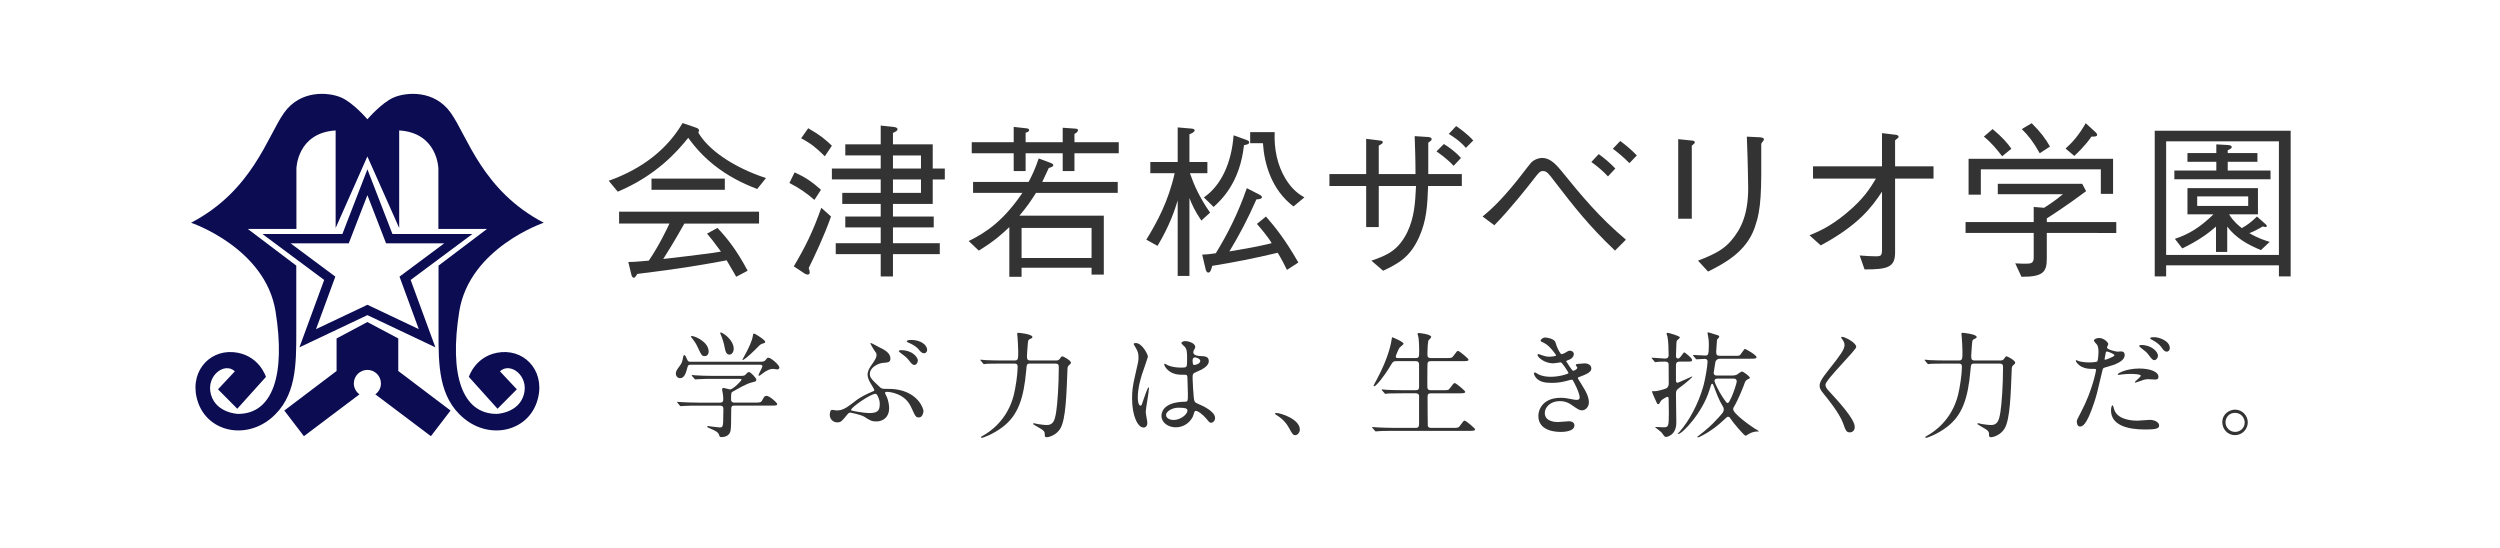 <?xml version="1.0" encoding="utf-8"?>
<!-- Generator: Adobe Illustrator 16.0.4, SVG Export Plug-In . SVG Version: 6.00 Build 0)  -->
<!DOCTYPE svg PUBLIC "-//W3C//DTD SVG 1.1//EN" "http://www.w3.org/Graphics/SVG/1.1/DTD/svg11.dtd">
<svg version="1.1" id="レイヤー_1" xmlns="http://www.w3.org/2000/svg" xmlns:xlink="http://www.w3.org/1999/xlink" x="0px"
	 y="0px" width="283px" height="62px" viewBox="0 0 283 62" enable-background="new 0 0 283 62" xml:space="preserve">
<g>
	<rect fill="#FFFFFF" width="283" height="62"/>
	<g>
		<g>
			<path fill="#333333" d="M85.852,40.949c0.507,0,0.663,0,0.832-0.221c0.143-0.195,0.169-0.234,0.312-0.234
				c0.273,0,1.235,0.819,1.235,1.119c0,0.143-0.169,0.207-0.26,0.207c-0.039,0-0.403-0.064-0.455-0.064
				c-0.312,0-0.702,0.117-1.365,0.65c-0.104,0.078-0.169,0.129-0.234,0.129c-0.026,0-0.052-0.025-0.052-0.051
				c0-0.144,0.442-0.897,0.442-1.015c0-0.169-0.169-0.183-0.351-0.183h-7.709c-0.234,0-0.351,0-0.416,0.261
				c-0.169,0.598-0.325,1.261-0.845,1.261c-0.273,0-0.481-0.234-0.481-0.507s0.065-0.364,0.468-0.923
				c0.221-0.299,0.247-0.391,0.377-1.04c0.013-0.039,0.039-0.144,0.104-0.144c0.117,0,0.221,0.234,0.364,0.572
				c0.078,0.182,0.247,0.182,0.377,0.182H85.852z M81.471,45.578c0.156,0,0.403,0,0.403-0.338c0-0.156-0.013-0.455-0.039-0.611
				c-0.039-0.195-0.091-0.455-0.091-0.508c0-0.038,0-0.207,0.143-0.207c0.117,0,0.663,0.169,0.78,0.169
				c0.286,0,1.274-0.962,1.274-1.105c0-0.091-0.065-0.091-0.247-0.091h-3.055c-0.312,0-1.196,0-1.638,0.039
				c-0.052,0-0.234,0.025-0.286,0.025c-0.039,0-0.065-0.025-0.104-0.078l-0.26-0.299c-0.052-0.064-0.052-0.064-0.052-0.09
				c0-0.027,0.026-0.027,0.039-0.027c0.091,0,0.481,0.039,0.572,0.039c0.377,0.026,1.053,0.053,1.794,0.053h2.938
				c0.585,0,0.637,0,0.832-0.221c0.13-0.156,0.208-0.209,0.325-0.209c0.169,0,0.819,0.664,0.819,0.858
				c0,0.195-0.117,0.222-0.507,0.312c-0.546,0.117-1.521,0.677-2.158,1.041c-0.169,0.104-0.195,0.117-0.195,0.896
				c0,0.352,0.286,0.352,0.416,0.352h2.249c0.533,0,0.715-0.014,0.832-0.221c0.247-0.442,0.286-0.547,0.533-0.547
				c0.286,0,1.196,0.754,1.196,0.937c0,0.169-0.26,0.169-0.689,0.169h-4.147c-0.377,0-0.377,0.104-0.377,0.767
				c0,0.976-0.013,1.69-0.065,2.042c-0.091,0.545-0.546,0.754-1.053,0.754c-0.182,0-0.195-0.078-0.247-0.234
				c-0.104-0.352-0.507-0.52-1.053-0.754c-0.156-0.065-0.299-0.117-0.299-0.195c0-0.064,0.078-0.064,0.117-0.064
				c0.026,0,1.092,0.155,1.3,0.155c0.221,0,0.377,0,0.39-0.663c0-0.285,0.026-1.209,0.026-1.404c0-0.221-0.039-0.402-0.403-0.402
				h-2.496c-0.312,0-1.196,0-1.651,0.039c-0.039,0-0.221,0.025-0.273,0.025c-0.039,0-0.065-0.025-0.117-0.078L76.7,45.604
				c-0.052-0.064-0.052-0.064-0.052-0.091s0.026-0.026,0.039-0.026c0.091,0,0.481,0.039,0.572,0.039
				c0.377,0.014,1.053,0.053,1.794,0.053H81.471z M78.337,38.037c0.26,0,1.885,0.611,1.885,1.781c0,0.247-0.156,0.494-0.442,0.494
				c-0.325,0-0.377-0.104-0.767-0.936c-0.26-0.547-0.299-0.599-0.754-1.196c-0.013-0.026-0.052-0.091-0.039-0.117
				C78.233,38.037,78.312,38.037,78.337,38.037z M83.057,39.48c0,0.391-0.234,0.663-0.481,0.663c-0.403,0-0.481-0.494-0.533-0.767
				c-0.078-0.481-0.325-1.235-0.442-1.469c-0.013-0.039-0.104-0.222-0.065-0.261C81.653,37.518,83.057,38.414,83.057,39.48z
				 M86.619,38.701c0,0.116-0.052,0.129-0.286,0.194c-0.221,0.052-0.286,0.117-0.793,0.638c-0.806,0.806-1.365,1.222-1.443,1.222
				c-0.026,0-0.052-0.026-0.052-0.052c0-0.014,0.455-0.846,0.507-0.949c0.143-0.286,0.585-1.145,0.663-1.703
				c0.039-0.247,0.052-0.286,0.13-0.286c0.078,0,0.182,0.065,0.247,0.104C85.93,38.076,86.619,38.492,86.619,38.701z"/>
			<path fill="#333333" d="M99.456,39.272c0.624,0.3,1.339,0.65,1.339,1.313c0,0.429-0.273,0.455-0.845,0.494
				c-0.611,0.052-1.482,0.559-1.482,1.222c0,0.416,0.104,0.571,1.157,1.547c0.143,0.13,0.325,0.169,0.52,0.169
				c0.832,0,0.936,0.014,1.248,0.053c2.496,0.338,3.146,2.131,3.146,2.482c0,0.104-0.104,0.702-0.507,0.702
				c-0.364,0-0.403-0.104-0.832-1.04c-0.182-0.391-0.52-1.131-1.56-1.573c-0.598-0.26-1.144-0.286-1.261-0.286
				c-0.052,0-0.195,0.014-0.195,0.117c0,0.078,0.195,0.43,0.221,0.494c0.117,0.312,0.247,0.768,0.247,1.262
				c0,0.975-0.676,1.481-1.456,1.481c-0.533,0-0.728-0.13-1.352-0.533c-0.364-0.233-1.56-0.468-1.599-0.468
				c-0.169,0-0.273,0.143-0.377,0.273c-0.572,0.701-0.676,0.832-1.092,0.832c-0.533,0-0.845-0.442-0.845-0.846
				c0-0.182,0.052-0.572,0.247-0.572c0.078,0,0.442,0.065,0.52,0.065c0.741,0,1.118-0.286,2.354-1.235
				c0.299-0.221,1.079-0.65,1.703-0.896c0.104-0.039,0.221-0.078,0.221-0.17c0-0.077-0.286-0.545-0.455-0.818
				c-0.169-0.286-0.312-0.663-0.312-0.91c0-0.455,0.247-0.807,0.39-1.027c0.442-0.637,0.624-0.896,0.624-1.222
				c0-0.183-0.026-0.222-0.312-0.61c-0.026-0.039-0.39-0.664-0.39-0.689c0-0.026,0.026-0.053,0.052-0.053
				C98.637,38.817,99.313,39.194,99.456,39.272z M99.105,44.576c-0.546,0-2.769,1.535-2.769,1.834c0,0.013,0,0.025,0.026,0.052
				c0.039,0.039,1.456,0.299,2.054,0.299c1.17,0,1.17-0.507,1.17-1.157C99.586,45.331,99.339,44.576,99.105,44.576z M103.902,40.82
				c0,0.194-0.156,0.493-0.39,0.493c-0.182,0-0.299-0.091-0.676-0.585c-0.234-0.286-0.377-0.402-0.91-0.793
				c-0.052-0.039-0.182-0.143-0.182-0.195c0-0.052,0.117-0.104,0.221-0.104C103.331,39.637,103.902,40.469,103.902,40.82z
				 M104.956,39.61c0,0.156-0.117,0.378-0.338,0.378c-0.273,0-0.429-0.183-0.663-0.481c-0.208-0.247-0.715-0.572-1.145-0.729
				c-0.13-0.052-0.169-0.104-0.169-0.143c0-0.091,0.234-0.156,0.481-0.156C104.279,38.479,104.956,39.078,104.956,39.61z"/>
			<path fill="#333333" d="M116.629,41.158c-0.403,0-0.403,0.09-0.455,0.715c-0.286,3.302-0.962,5.148-2.652,6.447
				c-1.131,0.871-2.301,1.248-2.379,1.248c-0.052,0-0.091-0.025-0.091-0.077s0.026-0.065,0.299-0.222
				c0.598-0.338,2.691-1.65,3.419-4.589c0.208-0.871,0.429-2.327,0.429-3.159c0-0.156-0.013-0.363-0.364-0.363h-1.534
				c-1.131,0-1.508,0.025-1.638,0.025c-0.039,0.014-0.234,0.039-0.273,0.039c-0.052,0-0.065-0.039-0.117-0.091l-0.247-0.3
				c-0.052-0.051-0.052-0.064-0.052-0.077c0-0.026,0.013-0.039,0.039-0.039c0.091,0,0.494,0.039,0.572,0.052
				c0.637,0.025,1.17,0.039,1.781,0.039h1.482c0.377,0,0.416-0.13,0.416-0.949c0-0.494-0.065-1.482-0.078-1.625
				c0-0.064-0.039-0.363-0.039-0.429c0-0.117,0.026-0.13,0.13-0.13c0.13,0,1.586,0.156,1.586,0.468c0,0.117-0.026,0.13-0.299,0.247
				c-0.156,0.078-0.195,0.195-0.208,0.402c-0.013,0.222-0.104,1.223-0.104,1.431c0,0.416,0.013,0.585,0.403,0.585h2.847
				c0.234,0,0.351-0.025,0.468-0.195c0.156-0.234,0.195-0.272,0.273-0.272c0.156,0,0.988,0.481,0.988,0.702
				c0,0.117-0.052,0.156-0.234,0.312c-0.117,0.091-0.156,0.261-0.156,0.39c-0.117,2.99-0.195,5.669-0.793,6.734
				c-0.455,0.793-1.326,1.015-1.547,1.015c-0.234,0-0.234-0.104-0.234-0.3c0-0.402-0.091-0.455-0.988-0.975
				c-0.299-0.169-0.325-0.195-0.325-0.247c0-0.039,0.039-0.065,0.078-0.065s0.403,0.092,0.481,0.104
				c0.416,0.065,0.793,0.104,0.949,0.104c0.715,0,0.936-0.391,1.105-1.547c0.13-0.832,0.286-2.951,0.286-4.914
				c0-0.312,0-0.494-0.416-0.494H116.629z"/>
			<path fill="#333333" d="M129.879,47.865c0,0.287-0.13,0.533-0.429,0.533c-0.65,0-1.3-1.3-1.3-3.314
				c0-0.768,0.065-1.391,0.338-2.549c0.364-1.599,0.39-1.664,0.39-2.066c0-0.442-0.065-0.663-0.299-1.079
				c-0.039-0.078-0.247-0.377-0.247-0.455s0.156-0.104,0.234-0.104c0.728,0,1.378,1.301,1.378,1.535
				c0,0.104-0.572,1.703-0.676,2.027c-0.26,0.858-0.468,1.664-0.468,2.613c0,0.078,0,0.91,0.312,0.91
				c0.117,0,0.13-0.053,0.364-0.768c0.052-0.168,0.442-1.3,0.533-1.3c0.052,0,0.052,0.091,0.052,0.117
				c0,0.416-0.364,2.288-0.364,2.665C129.697,46.826,129.879,47.684,129.879,47.865z M135.04,47.138
				c-0.338,0.716-1.066,1.235-1.937,1.235s-1.625-0.533-1.625-1.301c0-0.182,0-1.56,2.665-1.599c0.325,0,0.325-0.091,0.325-0.897
				c0-0.077-0.039-1.455-0.052-1.819c0-0.078-0.013-0.234-0.104-0.312c-0.026-0.026-0.533-0.026-0.598-0.026
				c-1.469,0-1.924-1.027-1.924-1.157c0-0.039,0.013-0.091,0.065-0.091c0.052,0,0.299,0.155,0.351,0.182
				c0.364,0.156,0.897,0.261,1.456,0.261c0.715,0,0.715,0,0.715-0.858c0-0.819,0-1.183-0.247-1.482
				c-0.052-0.065-0.403-0.351-0.403-0.442c0-0.078,0.169-0.221,0.442-0.221c0.26,0,1.131,0.182,1.131,0.676
				c0,0.092-0.013,0.117-0.143,0.325c-0.039,0.065-0.078,0.169-0.078,0.273c0,0.39,0.676,0.416,0.754,0.416
				c0.572,0.026,1.001,0.039,1.001,0.585c0,0.611-0.871,0.988-1.352,1.195c-0.481,0.209-0.481,0.222-0.481,0.781
				c0,0.285,0.091,1.754,0.13,2.105c0.052,0.48,0.091,0.572,0.416,0.715c0.637,0.273,2.002,0.885,2.002,1.651
				c0,0.233-0.182,0.521-0.468,0.521c-0.156,0-0.195-0.053-0.507-0.442c-0.377-0.455-1.053-1.001-1.287-0.884
				C135.196,46.566,135.079,47.047,135.04,47.138z M131.998,46.969c0,0.352,0.403,0.572,0.858,0.572c0.767,0,1.56-0.624,1.56-1.066
				c0-0.221-0.182-0.324-1.014-0.324C132.661,46.15,131.998,46.592,131.998,46.969z M135.001,40.82c0,0.493,0.104,0.493,0.195,0.493
				c0.182,0,0.676-0.155,0.676-0.455c0-0.233-0.429-0.403-0.611-0.403c-0.039,0-0.104,0.014-0.156,0.053
				C135.053,40.547,135.001,40.65,135.001,40.82z"/>
			<path fill="#333333" d="M146.636,49.257c-0.273,0-0.325-0.091-0.754-0.871c-0.26-0.455-0.598-0.909-1.365-1.391
				c-0.039-0.026-0.182-0.117-0.182-0.156s0.039-0.091,0.143-0.091c0.455,0,2.665,0.676,2.665,1.885
				C147.143,48.945,146.883,49.257,146.636,49.257z"/>
			<path fill="#333333" d="M160.247,40.533c0.403,0,0.403-0.156,0.403-0.806c0-0.897-0.053-1.287-0.078-1.521
				c-0.014-0.065-0.104-0.352-0.104-0.416c0-0.065,0.051-0.092,0.143-0.092c0.091,0,1.404,0.131,1.404,0.455
				c0,0.078-0.273,0.325-0.312,0.391c-0.092,0.195-0.117,1.222-0.117,1.494c0,0.338,0.014,0.494,0.416,0.494h1.678
				c0.598,0,0.662,0,0.832-0.221c0.39-0.533,0.428-0.585,0.545-0.585c0.144,0,1.184,0.871,1.184,0.988
				c0,0.169-0.299,0.169-0.689,0.169h-3.562c-0.144,0-0.325,0-0.39,0.221c-0.026,0.104-0.026,2.133-0.026,2.51
				c0,0.402,0.026,0.559,0.429,0.559h1.287c0.611,0,0.676,0,0.832-0.221c0.402-0.533,0.441-0.586,0.559-0.586
				c0.144,0,1.184,0.871,1.184,0.988c0,0.17-0.299,0.17-0.702,0.17h-3.146c-0.377,0-0.416,0.129-0.416,0.441
				c0,0.391,0.012,3.186,0.025,3.25c0.053,0.195,0.208,0.221,0.416,0.221h2.379c0.598,0,0.663,0,0.832-0.221
				c0.391-0.533,0.43-0.598,0.547-0.598c0.143,0,1.183,0.871,1.183,0.988c0,0.168-0.3,0.168-0.688,0.168h-8.633
				c-1.145,0-1.521,0.026-1.639,0.039c-0.052,0-0.234,0.026-0.285,0.026c-0.039,0-0.065-0.026-0.104-0.078l-0.261-0.299
				c-0.051-0.065-0.051-0.065-0.051-0.091c0-0.026,0.013-0.026,0.051-0.026c0.078,0,0.482,0.039,0.572,0.039
				c0.638,0.026,1.17,0.052,1.781,0.052h2.483c0.233,0,0.429,0,0.429-0.468v-3.133c0-0.156-0.078-0.312-0.377-0.312h-1.521
				c-1.144,0-1.521,0.025-1.637,0.025c-0.053,0.014-0.234,0.039-0.273,0.039c-0.053,0-0.078-0.039-0.117-0.091l-0.26-0.3
				c-0.039-0.051-0.053-0.064-0.053-0.078c0-0.025,0.014-0.038,0.053-0.038c0.091,0,0.48,0.038,0.572,0.052
				c0.637,0.025,1.17,0.039,1.781,0.039h1.442c0.39,0,0.39-0.195,0.39-0.403v-2.548c-0.025-0.247-0.143-0.338-0.377-0.338h-2.145
				c-0.403,0-0.43,0.039-0.754,0.585c-0.715,1.196-1.6,2.263-1.808,2.263c-0.052,0-0.065-0.039-0.065-0.078
				c0-0.026,0.209-0.416,0.326-0.625c1.43-2.639,1.676-4.316,1.715-4.576c0.027-0.246,0.053-0.272,0.078-0.272
				c0.026,0,1.274,0.507,1.274,0.728c0,0.104-0.416,0.391-0.468,0.469c-0.078,0.104-0.416,0.871-0.416,0.988
				c0,0.168,0.156,0.168,0.324,0.168H160.247z"/>
			<path fill="#333333" d="M176.078,38.752c0.221,0.793,0.586,1.34,0.676,1.34c0.053,0,0.273-0.053,0.508-0.208
				c0.26-0.156,0.299-0.183,0.455-0.183c0.26,0,0.441,0.17,0.441,0.391c0,0.208-0.169,0.507-0.559,0.637
				c-0.039,0.014-0.312,0.117-0.312,0.156c0.092,0.156,0.676,1.092,0.793,1.092c0.053,0,0.469-0.143,0.469-0.363
				c0-0.053-0.17-0.234-0.17-0.287c0-0.104,0.131-0.117,0.183-0.129c0.468-0.039,0.728-0.065,0.806-0.065
				c0.43,0,0.768,0.208,0.768,0.571c0,0.183-0.026,0.481-1.145,0.885c-0.338,0.117-0.377,0.143-0.377,0.195
				c0,0.064,0.014,0.09,0.416,0.728c0.637,0.988,0.832,1.56,0.832,2.041c0,0.533-0.416,0.897-0.754,0.897
				c-0.325,0-0.416-0.065-1.262-0.65c-0.506-0.352-0.948-0.391-1.26-0.391c-1.17,0-1.717,0.755-1.717,1.34
				c0,0.962,1.145,1.027,1.482,1.027c0.207,0,1.078-0.092,1.261-0.092c0.156,0,0.61,0.053,0.61,0.469c0,0.74-1.364,0.74-1.521,0.74
				c-0.377,0-2.562,0-2.562-1.82c0-0.754,0.56-2.041,2.523-2.041c0.48,0,0.727,0.053,1.248,0.156
				c0.363,0.078,0.48,0.078,0.571,0.078c0.194,0,0.338-0.064,0.338-0.273c0-0.26-0.194-0.844-0.585-1.599
				c-0.195-0.377-0.208-0.416-0.324-0.416c-0.078,0-0.572,0.144-0.677,0.169c-0.546,0.131-0.976,0.195-1.56,0.195
				c-0.781,0-1.313-0.104-1.717-0.494c-0.207-0.208-0.312-0.455-0.312-0.559c0-0.092,0.066-0.131,0.117-0.131
				c0.065,0,0.352,0.209,0.416,0.234c0.43,0.195,0.91,0.26,1.365,0.26c1.027,0,2.016-0.338,2.016-0.416s-0.729-1.222-0.885-1.222
				c-0.025,0-0.715,0.117-0.844,0.117c-1.015,0-1.781-0.702-1.781-0.949c0-0.039,0.025-0.104,0.104-0.104
				c0.052,0,0.299,0.104,0.338,0.117c0.43,0.144,0.585,0.182,0.896,0.182c0.312,0,0.768-0.064,0.768-0.155
				c0-0.039-0.702-1.065-1.326-1.378c-0.377-0.182-0.429-0.195-0.429-0.286c0-0.13,0.247-0.351,0.507-0.351
				C175.194,38.207,175.961,38.362,176.078,38.752z"/>
			<path fill="#333333" d="M187.017,40.611c-0.052-0.052-0.052-0.064-0.052-0.078c0-0.025,0.013-0.039,0.039-0.039
				c0.233,0,1.248,0.092,1.455,0.092c0.195,0,0.43-0.014,0.43-0.403c0-0.56-0.026-1.573-0.131-2.08
				c-0.012-0.052-0.104-0.286-0.104-0.338c0-0.039,0.039-0.091,0.117-0.091c0.091,0,1.391,0.338,1.391,0.533
				c0,0.078-0.324,0.312-0.363,0.39c-0.039,0.091-0.078,1.664-0.078,1.742c0,0.155,0.117,0.247,0.234,0.247s0.221-0.104,0.402-0.352
				c0.234-0.312,0.26-0.351,0.299-0.351c0.065,0,0.885,0.637,0.885,0.845s-0.078,0.208-0.793,0.208h-0.611
				c-0.156,0-0.416,0-0.416,0.403c0,0.285-0.014,1.521,0,1.781c0,0.078,0.039,0.207,0.182,0.207c0.092,0,1.612-0.715,1.639-0.715
				c0.013,0,0.025,0.014,0.025,0.039c0,0.053-0.585,0.611-1.547,1.313c-0.299,0.221-0.299,0.377-0.299,0.754
				c0,0.494,0.039,2.665,0.039,3.12c0,1.456-1.092,1.625-1.145,1.625c-0.169,0-0.207-0.064-0.429-0.377
				c-0.091-0.13-0.222-0.26-0.649-0.585c-0.053-0.039-0.156-0.091-0.156-0.117c0-0.052,0.025-0.052,0.078-0.052
				c0.064,0,0.662,0.039,0.793,0.039c0.598,0,0.662-0.014,0.662-1.6c0-0.494-0.025-1.638-0.025-1.689
				c-0.014-0.117-0.064-0.156-0.17-0.156c-0.09,0-0.637,0.352-0.688,0.43c-0.194,0.351-0.221,0.39-0.312,0.39
				c-0.131,0-0.143-0.052-0.325-0.481c-0.065-0.169-0.312-0.676-0.351-0.818c-0.014-0.039-0.026-0.065-0.026-0.104
				c0-0.052,0.052-0.078,0.091-0.078s0.104,0.026,0.169,0.026c0.364,0,1.144-0.234,1.365-0.338c0.052-0.026,0.26-0.156,0.26-0.56
				s0-1.885-0.013-2.157c-0.014-0.3-0.312-0.3-0.403-0.3c-0.468,0-0.521,0-0.845,0.026c-0.039,0.013-0.234,0.039-0.26,0.039
				c-0.039,0-0.065-0.039-0.104-0.092L187.017,40.611z M196.064,42.51c0.131,0,0.312,0,0.559-0.104
				c0.078-0.053,0.469-0.352,0.572-0.352c0.131,0,0.897,0.546,0.897,0.729c0,0.039-0.104,0.078-0.247,0.155
				c-0.039,0.013-0.247,0.13-0.324,0.351c-0.144,0.443-0.781,2.016-1.248,2.783c-0.039,0.052-0.078,0.129-0.078,0.246
				c0,0.508,1.937,1.873,2.404,2.172c0.092,0.052,0.52,0.299,0.52,0.324c0,0.026-0.051,0.026-0.116,0.026
				c-0.364,0-0.702,0.078-1.065,0.3c-0.053,0.038-0.312,0.194-0.326,0.194c-0.168,0-1.521-1.599-1.742-1.976
				c-0.051-0.078-0.104-0.183-0.26-0.183c-0.091,0-0.129,0.039-0.507,0.39c-1.339,1.287-2.795,1.951-2.886,1.951
				c-0.053,0-0.078-0.039-0.078-0.065c0-0.039,0.13-0.117,0.169-0.144c0.155-0.117,1.093-0.845,1.625-1.404
				c1.079-1.131,1.196-1.26,1.196-1.56c0-0.144-0.039-0.221-0.092-0.312c-0.467-0.754-0.793-1.664-1.014-2.263
				c-0.104-0.299-0.13-0.325-0.207-0.325c-0.092,0-0.117,0.065-0.312,0.715c-0.78,2.549-3.068,4.967-3.523,4.967
				c-0.014,0-0.064,0-0.064-0.039c0-0.025,0.182-0.169,0.207-0.208c1.066-1.222,2.106-3.081,2.705-5.2
				c0.182-0.663,0.467-2.249,0.467-2.756c0-0.221-0.143-0.299-0.338-0.299c-0.129,0-0.805,0.052-0.896,0.052
				c-0.039,0-0.064-0.026-0.117-0.078l-0.246-0.299c-0.053-0.065-0.053-0.065-0.053-0.091c0-0.026,0.025-0.026,0.039-0.026
				c0.195,0,1.145,0.065,1.365,0.065c0.285,0,0.39-0.078,0.39-1.105c0-0.377,0-0.611-0.077-1.027
				c-0.053-0.26-0.078-0.377-0.078-0.429c0-0.039,0.039-0.052,0.09-0.052c0.027,0,0.065,0.013,0.104,0.013
				c0.039,0.013,0.91,0.286,1.04,0.325c0.039,0.013,0.104,0.091,0.104,0.13c0,0.078-0.194,0.299-0.26,0.351
				c-0.013,0.156-0.091,1.262-0.091,1.353c0,0.364,0.078,0.468,0.416,0.468h2.003c0.116,0,0.207,0,0.312-0.117
				c0.091-0.091,0.442-0.662,0.521-0.662c0.077,0,1.312,0.688,1.312,0.936c0,0.13-0.131,0.156-0.312,0.169
				c-0.143,0.013-0.754,0.013-0.923,0.013h-2.912c-0.39,0-0.493,0.299-0.507,0.364s-0.195,1.183-0.195,1.235
				c0,0.182,0.117,0.299,0.325,0.299H196.064z M194.388,42.861c-0.169,0-0.312,0.077-0.312,0.272c0,0.117,0.455,1.144,0.975,1.897
				c0.363,0.521,0.402,0.586,0.507,0.586c0.13,0,0.169-0.078,0.468-0.702c0.182-0.39,0.572-1.521,0.572-1.755
				c0-0.065-0.025-0.299-0.324-0.299H194.388z"/>
			<path fill="#333333" d="M208.527,38.129c0.312,0,1.6,0.662,1.6,1.144c0,0.351-3.484,3.718-3.484,4.277
				c0,0.221,0.104,0.416,0.39,0.715c1.157,1.261,2.925,3.173,2.925,4.069c0,0.429-0.285,0.611-0.559,0.611
				c-0.402,0-0.48-0.248-0.754-1.015c-0.402-1.144-1.82-2.873-2.158-3.289c-0.402-0.493-0.507-0.688-0.507-0.962
				c0-0.352,0.169-0.741,1.053-1.846c1.287-1.612,1.769-2.289,1.769-2.77c0-0.273-0.117-0.468-0.325-0.754
				c-0.039-0.064-0.065-0.117-0.039-0.156C208.449,38.129,208.488,38.129,208.527,38.129z"/>
			<path fill="#333333" d="M223.518,41.158c-0.402,0-0.402,0.09-0.455,0.715c-0.285,3.302-0.961,5.148-2.652,6.447
				c-1.131,0.871-2.301,1.248-2.379,1.248c-0.051,0-0.09-0.025-0.09-0.077s0.025-0.065,0.299-0.222
				c0.598-0.338,2.69-1.65,3.418-4.589c0.209-0.871,0.43-2.327,0.43-3.159c0-0.156-0.014-0.363-0.363-0.363h-1.535
				c-1.131,0-1.508,0.025-1.638,0.025c-0.039,0.014-0.233,0.039-0.272,0.039c-0.053,0-0.065-0.039-0.117-0.091l-0.248-0.3
				c-0.051-0.051-0.051-0.064-0.051-0.077c0-0.026,0.012-0.039,0.039-0.039c0.09,0,0.494,0.039,0.571,0.052
				c0.638,0.025,1.171,0.039,1.781,0.039h1.481c0.377,0,0.416-0.13,0.416-0.949c0-0.494-0.064-1.482-0.078-1.625
				c0-0.064-0.039-0.363-0.039-0.429c0-0.117,0.027-0.13,0.131-0.13c0.13,0,1.586,0.156,1.586,0.468c0,0.117-0.025,0.13-0.299,0.247
				c-0.156,0.078-0.195,0.195-0.208,0.402c-0.013,0.222-0.104,1.223-0.104,1.431c0,0.416,0.014,0.585,0.403,0.585h2.847
				c0.234,0,0.352-0.025,0.469-0.195c0.156-0.234,0.195-0.272,0.273-0.272c0.155,0,0.987,0.481,0.987,0.702
				c0,0.117-0.052,0.156-0.233,0.312c-0.117,0.091-0.156,0.261-0.156,0.39c-0.117,2.99-0.195,5.669-0.793,6.734
				c-0.455,0.793-1.326,1.015-1.547,1.015c-0.234,0-0.234-0.104-0.234-0.3c0-0.402-0.092-0.455-0.988-0.975
				c-0.299-0.169-0.325-0.195-0.325-0.247c0-0.039,0.039-0.065,0.078-0.065s0.403,0.092,0.481,0.104
				c0.416,0.065,0.793,0.104,0.949,0.104c0.715,0,0.936-0.391,1.104-1.547c0.13-0.832,0.286-2.951,0.286-4.914
				c0-0.312,0-0.494-0.416-0.494H223.518z"/>
			<path fill="#333333" d="M235.561,46.67c1.34-2.535,1.717-4.771,1.717-4.784c0-0.13-0.053-0.13-0.469-0.13
				c-0.272,0-0.728-0.014-1.156-0.234c-0.416-0.208-0.676-0.572-0.676-0.701c0-0.039,0.039-0.053,0.051-0.053
				c0.053,0,0.248,0.104,0.3,0.117c0.194,0.064,0.728,0.143,1.157,0.143c0.195,0,0.818-0.025,0.923-0.117
				c0.104-0.09,0.144-0.975,0.144-1.065c0-0.104,0-0.546-0.156-0.806c-0.053-0.065-0.364-0.391-0.364-0.481
				c0-0.13,0.247-0.299,0.585-0.299c0.585,0,1.04,0.532,1.04,0.688c0,0.065-0.144,0.325-0.144,0.391c0,0.246,1.041,0.468,1.17,0.468
				c0.053,0,0.338-0.026,0.404-0.026c0.104,0,0.428,0,0.428,0.403c0,0.728-1.104,1.104-1.963,1.339
				c-0.441,0.117-0.494,0.131-0.545,0.364c-0.664,2.834-0.677,2.847-0.949,3.692c-0.897,2.703-1.365,2.703-1.613,2.703
				c-0.311,0-0.35-0.428-0.35-0.571C235.094,47.554,235.158,47.424,235.561,46.67z M238.305,40.729c0.064,0,1.053-0.352,1.053-0.52
				c0-0.131-0.702-0.416-0.846-0.416c-0.078,0-0.117,0.025-0.143,0.156c-0.052,0.26-0.052,0.299-0.117,0.61
				C238.239,40.65,238.227,40.729,238.305,40.729z M239.293,46.24c0.272,1.132,1.676,1.379,2.664,1.379
				c0.221,0,1.209-0.092,1.418-0.092c0.441,0,1.039,0.222,1.039,0.65c0,0.364-0.48,0.442-1.586,0.442
				c-2.105,0-3.861-0.533-3.861-2.171c0-0.299,0.078-0.572,0.183-0.572C239.201,45.877,239.279,46.201,239.293,46.24z
				 M242.166,41.717c1.234,0,2.17,0.363,2.17,0.936c0,0.312-0.272,0.312-0.377,0.312c-0.117,0-0.623-0.039-0.728-0.039
				c-0.233,0-0.429,0-0.962,0.208c-0.325,0.117-0.455,0.169-0.547,0.169c-0.025,0-0.064,0-0.064-0.039
				c0-0.091,0.676-0.585,0.676-0.729c0-0.194-0.923-0.207-1.117-0.207c-0.287,0-0.638,0.013-0.937,0.052
				c-0.078,0.013-0.377,0.052-0.429,0.052c-0.039,0-0.104,0-0.117-0.025C239.643,42.236,240.774,41.717,242.166,41.717z
				 M244.285,40.273c0,0.208-0.183,0.494-0.404,0.494c-0.182,0-0.285-0.091-0.662-0.598c-0.221-0.299-0.338-0.391-0.885-0.807
				c-0.052-0.039-0.182-0.156-0.182-0.207c0-0.053,0.117-0.104,0.234-0.104C243.543,39.052,244.285,39.806,244.285,40.273z
				 M245.623,39.416c0,0.168-0.117,0.39-0.338,0.39c-0.285,0-0.441-0.247-0.65-0.546c-0.168-0.247-0.662-0.624-1.078-0.819
				c-0.131-0.065-0.156-0.116-0.156-0.155c0-0.117,0.299-0.117,0.494-0.117C244.336,38.168,245.623,38.545,245.623,39.416z"/>
			<path fill="#333333" d="M254.449,47.814c0,0.728-0.584,1.442-1.455,1.442s-1.43-0.728-1.43-1.456c0-0.988,0.857-1.43,1.442-1.43
				C253.852,46.371,254.449,47.072,254.449,47.814z M251.928,47.801c0,0.598,0.48,1.092,1.092,1.092c0.56,0,1.08-0.441,1.08-1.065
				c0-0.507-0.391-1.093-1.105-1.093C252.305,46.734,251.928,47.294,251.928,47.801z"/>
		</g>
	</g>
	<g>
		<g>
			<path fill="#333333" d="M85.717,21.394c-1.729-0.646-3.381-1.52-4.825-2.659c-1.14-0.893-2.146-1.957-2.982-3.135
				c-1.254,1.558-3.609,4.255-7.979,6.098l-1.026-1.235c3.971-1.406,6.725-3.724,8.359-6.535l1.444,0.494
				c0.228,0.076,0.418,0.152,0.418,0.342c0,0.095-0.038,0.152-0.076,0.247c1.083,1.881,3.818,3.875,7.656,5.148L85.717,21.394z
				 M77.472,25.308c-1.197,2.109-1.938,3.306-2.394,4.008c1.729-0.209,3.667-0.418,5.319-0.646c0.513-0.076,0.874-0.133,1.216-0.19
				c-0.893-1.216-1.121-1.501-1.577-2.033l1.178-0.646c1.025,1.083,2.127,2.413,3.419,4.844l-1.292,0.684
				c-0.817-1.425-0.874-1.5-1.083-1.861c-2.432,0.456-5.224,0.95-10.106,1.539c-0.114,0.19-0.285,0.437-0.399,0.437
				c-0.171,0-0.247-0.228-0.285-0.361l-0.342-1.425c0.608,0,0.988-0.038,2.318-0.152c1.178-1.729,2.052-3.59,2.336-4.198h-5.699
				v-1.349h15.844v1.349H77.472z M73.749,21.489v-1.273h8.302v1.273H73.749z"/>
			<path fill="#333333" d="M92.192,22.629c-0.931-0.798-1.634-1.292-2.831-1.918l0.589-1.197c1.14,0.513,1.938,1.026,2.982,1.976
				L92.192,22.629z M91.546,30.342c0.095,0.285,0.114,0.399,0.114,0.494c0,0.171-0.095,0.247-0.247,0.247
				c-0.095,0-0.266-0.076-0.323-0.114l-1.235-0.817c1.254-2.108,2.166-3.913,3.116-6.63l1.102,0.988
				C93.237,26.847,92.287,28.822,91.546,30.342z M93.37,17.69c-0.988-0.969-1.558-1.444-2.679-2.033l0.798-1.14
				c1.311,0.741,1.995,1.311,2.679,1.976L93.37,17.69z M105.585,20.312v2.773h-4.502v1.425h4.616v1.235h-4.616v1.786h5.3v1.235h-5.3
				v2.527h-1.387v-2.527h-5.091V27.53h5.091v-1.786h-4.009V24.51h4.009v-1.425h-4.351v-1.254h4.351v-1.52h-5.528v-1.235h5.528
				v-1.482h-4.009v-1.254h4.009v-2.127l1.425,0.152c0.152,0.019,0.475,0.057,0.475,0.266c0,0.171-0.19,0.266-0.513,0.418v1.292
				h4.502v2.736h1.368v1.235H105.585z M104.255,17.595h-3.172v1.482h3.172V17.595z M104.255,20.312h-3.172v1.52h3.172V20.312z"/>
			<path fill="#333333" d="M116.441,20.596c0.513-0.988,0.76-1.558,1.14-2.659l1.33,0.494c0.057,0.019,0.323,0.114,0.323,0.266
				s-0.209,0.228-0.513,0.323c-0.114,0.247-0.646,1.368-0.741,1.577h8.549v1.235h-9.252c-0.627,0.988-1.045,1.596-1.88,2.584h9.555
				v6.668h-1.387v-0.779h-7.922v1.026h-1.387v-5.623c-0.76,0.722-1.672,1.577-3.458,2.66l-1.14-1.083
				c2.014-0.988,3.951-2.317,6.079-5.452h-5.585v-1.235H116.441z M120.298,17.348H116.1v2.014h-1.349v-2.014h-4.75v-1.253h4.75
				v-1.729l1.387,0.152c0.152,0.019,0.361,0.038,0.361,0.209c0,0.152-0.133,0.209-0.399,0.304v1.064h4.198V14.46l1.368,0.095
				c0.285,0.019,0.361,0.057,0.361,0.19c0,0.171-0.19,0.304-0.399,0.418v0.931h5.015v1.253h-5.015v2.014h-1.33V17.348z
				 M123.565,25.802h-7.922v3.4h7.922V25.802z"/>
			<path fill="#333333" d="M135.993,24.966c-0.741-1.083-1.045-1.786-1.349-2.546v8.815h-1.33v-8.549
				c-0.304,1.007-0.874,2.792-2.28,5.148l-1.273-0.703c1.197-1.938,2.508-4.35,3.21-7.523h-2.754v-1.272h3.097v-3.914l1.558,0.133
				c0.171,0.019,0.361,0.057,0.361,0.19c0,0.209-0.323,0.342-0.589,0.456v3.135h2.033v1.272h-1.976
				c0.475,1.368,1.064,2.698,2.28,4.464L135.993,24.966z M145.681,30.551c-0.19-0.418-0.665-1.33-1.045-1.938
				c-2.717,0.646-4.844,1.064-7.409,1.482c-0.133,0.475-0.209,0.76-0.456,0.76c-0.152,0-0.247-0.171-0.304-0.418l-0.38-1.615
				c0.475-0.019,0.779-0.038,1.539-0.152c1.349-2.204,2.489-4.446,3.515-7.371l1.406,0.722c0.038,0.019,0.304,0.152,0.304,0.285
				c0,0.19-0.266,0.247-0.627,0.266c-1.026,2.317-1.881,3.932-3.059,5.889c1.918-0.323,3.134-0.532,4.787-0.931
				c-0.323-0.608-1.292-1.767-1.671-2.185l1.025-0.836c1.083,1.235,2.223,2.679,3.667,5.205L145.681,30.551z M140.818,16.436
				c-0.456,4.255-2.584,6.212-3.438,6.991l-1.102-1.083c1.9-1.292,3.135-3.837,3.363-7.029l1.425,0.513
				c0.228,0.076,0.342,0.171,0.342,0.266C141.407,16.322,141.179,16.36,140.818,16.436z M146.422,23.37
				c-2.47-1.881-3.306-4.788-3.458-7.162h-1.444v-1.254h2.774c-0.076,1.843,0.266,3.686,1.216,5.262
				c0.817,1.349,1.634,1.824,2.146,2.128L146.422,23.37z"/>
			<path fill="#333333" d="M165.479,19.704v1.349h-3.818c-0.076,2.185-0.171,3.952-1.045,5.851
				c-1.025,2.242-2.355,2.945-4.046,3.743l-1.33-1.14c1.786-0.608,3.059-1.159,4.085-3.267c0.778-1.653,0.873-3.23,0.969-5.187
				h-4.218v4.654h-1.425v-4.654h-4.16v-1.349h4.16v-3.99l1.539,0.19c0.057,0,0.342,0.038,0.342,0.19
				c0,0.133-0.057,0.152-0.456,0.399v3.21h4.161c0-1.596-0.058-3.191-0.096-4.293l1.463,0.095c0.189,0.019,0.456,0.038,0.456,0.228
				c0,0.152-0.038,0.171-0.38,0.418v3.553H165.479z M164.548,18.772c-0.702-0.779-1.671-1.443-1.938-1.634l0.836-0.835
				c0.608,0.361,1.425,0.988,1.938,1.577L164.548,18.772z M165.936,16.74c-0.646-0.779-1.578-1.368-1.938-1.577l0.836-0.893
				c0.285,0.19,1.311,0.912,1.938,1.634L165.936,16.74z"/>
			<path fill="#333333" d="M167.83,24.51c0.76-0.646,1.918-1.596,3.971-4.16c0.246-0.304,1.387-1.805,1.557-1.976
				c0.267-0.266,0.742-0.494,1.217-0.494c0.779,0,1.405,0.532,2.108,1.387c2.413,2.963,4.274,5.243,7.371,7.865l-1.235,1.235
				c-2.963-2.812-4.616-4.939-6.972-7.998c-0.493-0.665-0.76-1.007-1.159-1.007c-0.36,0-0.437,0.095-1.102,0.95
				c-0.627,0.817-2.697,3.438-4.426,5.186L167.83,24.51z M182.021,19.97c-0.552-0.608-1.293-1.216-1.881-1.634l0.836-0.893
				c0.607,0.437,1.311,1.026,1.88,1.634L182.021,19.97z M184.453,18.469c-0.627-0.646-1.35-1.235-1.881-1.634l0.836-0.874
				c0.475,0.342,1.254,0.969,1.88,1.634L184.453,18.469z"/>
			<path fill="#333333" d="M191.473,15.904c0.152,0,0.38,0.057,0.38,0.19c0,0.095-0.019,0.133-0.342,0.399v8.264h-1.538v-9.005
				L191.473,15.904z M192.214,29.506c2.185-0.835,3.021-1.406,3.78-2.298c1.102-1.292,1.9-2.945,1.9-5.927
				c0-0.57-0.058-3.116-0.076-3.628c-0.02-0.589-0.02-0.684-0.076-2.185l1.539,0.076c0.075,0.019,0.398,0.038,0.398,0.228
				c0,0.076-0.038,0.114-0.305,0.494c0.02,5.433,0.039,7.295-0.74,9.499c-0.969,2.773-3.477,4.065-5.281,4.977L192.214,29.506z"/>
			<path fill="#333333" d="M213.041,21.698c-1.159,1.767-2.68,3.799-6.935,6.079l-1.272-1.14c1.045-0.437,2.355-0.988,4.18-2.508
				c1.994-1.653,2.697-2.85,3.343-3.914h-7.124V18.83h7.809v-3.761l1.576,0.19c0.152,0.019,0.305,0.095,0.305,0.209
				c0,0.095-0.039,0.133-0.399,0.418v2.944h4.351v1.387h-4.351v8.359c0,1.653-0.798,1.938-3.458,1.919l-0.551-1.577
				c0.59,0.057,1.443,0.095,1.805,0.095c0.627,0,0.723-0.076,0.723-0.798V21.698z"/>
			<path fill="#333333" d="M231.697,26.372v2.925c0,1.501-0.438,2.052-2.869,2.033l-0.703-1.52c0.608,0.038,0.969,0.038,1.197,0.038
				c0.494,0,0.893-0.019,0.893-0.646v-2.831h-7.713v-1.235h7.713v-1.71l1.178,0.095c0.893-0.57,1.368-0.912,2.128-1.539h-7.371
				v-1.178h9.556l0.438,0.836c-2.033,1.52-3.725,2.622-4.445,3.078v0.418h7.864v1.235H231.697z M237.814,21.945v-2.774H224.23v2.869
				h-1.387v-4.065h16.357v3.971H237.814z M226.644,17.69c-0.627-0.817-1.272-1.596-2.071-2.223l0.988-0.855
				c1.102,0.912,1.672,1.577,2.128,2.223L226.644,17.69z M230.898,17.348c-0.722-1.292-1.311-2.033-2.032-2.735l1.12-0.665
				c1.008,0.988,1.578,1.767,2.071,2.641L230.898,17.348z M236.75,15.467c-0.684,1.007-1.615,1.88-1.938,2.185l-0.988-0.836
				c0.76-0.684,1.501-1.501,2.279-2.869l1.141,1.045c0.095,0.114,0.152,0.19,0.152,0.266
				C237.396,15.467,237.092,15.467,236.75,15.467z"/>
			<path fill="#333333" d="M243.915,14.802h15.388v16.49h-1.33v-1.254h-12.766v1.254h-1.292V14.802z M257.973,28.86V15.999h-12.766
				V28.86H257.973z M250.887,16.341l1.33,0.076c0.38,0.019,0.418,0.171,0.418,0.228c0,0.133-0.133,0.209-0.456,0.361v0.323h3.362
				v0.988h-3.362v0.988h4.845v0.988h-10.886v-0.988h4.749v-0.988h-3.268v-0.988h3.268V16.341z M256.434,25.346
				c0.039,0.038,0.172,0.152,0.172,0.247c0,0.076-0.096,0.114-0.133,0.114c-0.076,0-0.229-0.057-0.323-0.076
				c-0.741,0.437-1.216,0.646-1.521,0.76c0.988,0.589,1.805,0.836,2.299,0.988l-0.987,0.931c-1.463-0.589-2.868-1.387-3.818-2.66
				v2.869h-1.272v-2.869c-0.779,0.684-1.881,1.539-3.818,2.47l-0.836-1.083c1.633-0.551,2.811-1.273,4.369-2.774h-2.945v-2.963
				h7.979v2.963h-3.267c0.475,0.779,1.063,1.273,1.443,1.558c0.57-0.323,1.063-0.665,1.71-1.311L256.434,25.346z M254.496,23.313
				V22.23h-5.775v1.083H254.496z"/>
		</g>
	</g>
	<g>
		<g>
			<g>
				<g>
					<g>
						<path fill="#0C0C53" d="M41.592,35.672l7.693,3.646l-2.8-7.628l6.987-5.198h-9.047l-2.833-7.325l-2.836,7.325h-9.047
							l6.987,5.198l-2.801,7.628L41.592,35.672z M32.895,27.547h6.582l2.113-5.457l2.113,5.457h6.582l-5.062,3.767l2.183,5.943
							l-5.813-2.756l-5.818,2.756l2.184-5.943L32.895,27.547z"/>
						<path fill="#0C0C53" d="M45.083,38.313l-3.491-1.858l-3.491,1.858v3.682l-5.918,4.478l2.219,2.903l6.29-4.737
							c-0.384-0.279-0.638-0.728-0.638-1.232c0-0.851,0.689-1.535,1.538-1.535c0.843,0,1.531,0.685,1.531,1.535
							c0,0.505-0.25,0.953-0.635,1.232l6.29,4.737l2.223-2.903l-5.918-4.478V38.313z"/>
						<path fill="#0C0C53" d="M56.774,39.863c-2.909,0.237-3.7,2.801-3.7,2.801l3.247,3.607l2.184-2.2l-1.912-2.039
							c1.173-1.101,3.302,0.523,2.708,2.634c-0.597,2.111-3.069,2.187-3.069,2.187c-3.915,0-5.396-4.403-4.242-11.604
							c1.157-7.201,9.564-10.036,9.564-10.036c-6.929-3.607-8.64-9.778-10.521-12.433c-1.875-2.652-5.069-2.345-6.461-1.748
							c-1.385,0.595-2.977,2.468-2.983,2.471c-0.001-0.003-1.593-1.876-2.978-2.471c-1.392-0.597-4.585-0.904-6.463,1.748
							c-1.876,2.654-3.593,8.825-10.519,12.433c0,0,8.409,2.835,9.564,10.036c1.154,7.201-0.324,11.604-4.242,11.604
							c0,0-2.473-0.075-3.07-2.187c-0.594-2.11,1.537-3.734,2.707-2.634l-1.912,2.039l2.184,2.2l3.246-3.607
							c0,0-0.79-2.563-3.699-2.801c-2.905-0.231-5.125,2.493-3.968,5.743c1.154,3.248,5.288,4.167,8.209,1.767
							c2.925-2.4,2.89-6.153,2.89-9.816s0-7.49,0-7.49l-5.486-4.148h5.502v-6.841c0,0,0.071-4.041,4.44-4.312v11.044l3.593-8.101
							l3.601,8.101V14.765c4.367,0.271,4.437,4.312,4.437,4.312v6.841h5.504l-5.487,4.148c0,0,0,3.827,0,7.49
							s-0.035,7.416,2.89,9.816c2.921,2.4,7.052,1.481,8.209-1.767C61.898,42.356,59.676,39.632,56.774,39.863z"/>
					</g>
				</g>
			</g>
		</g>
	</g>
</g>
</svg>
